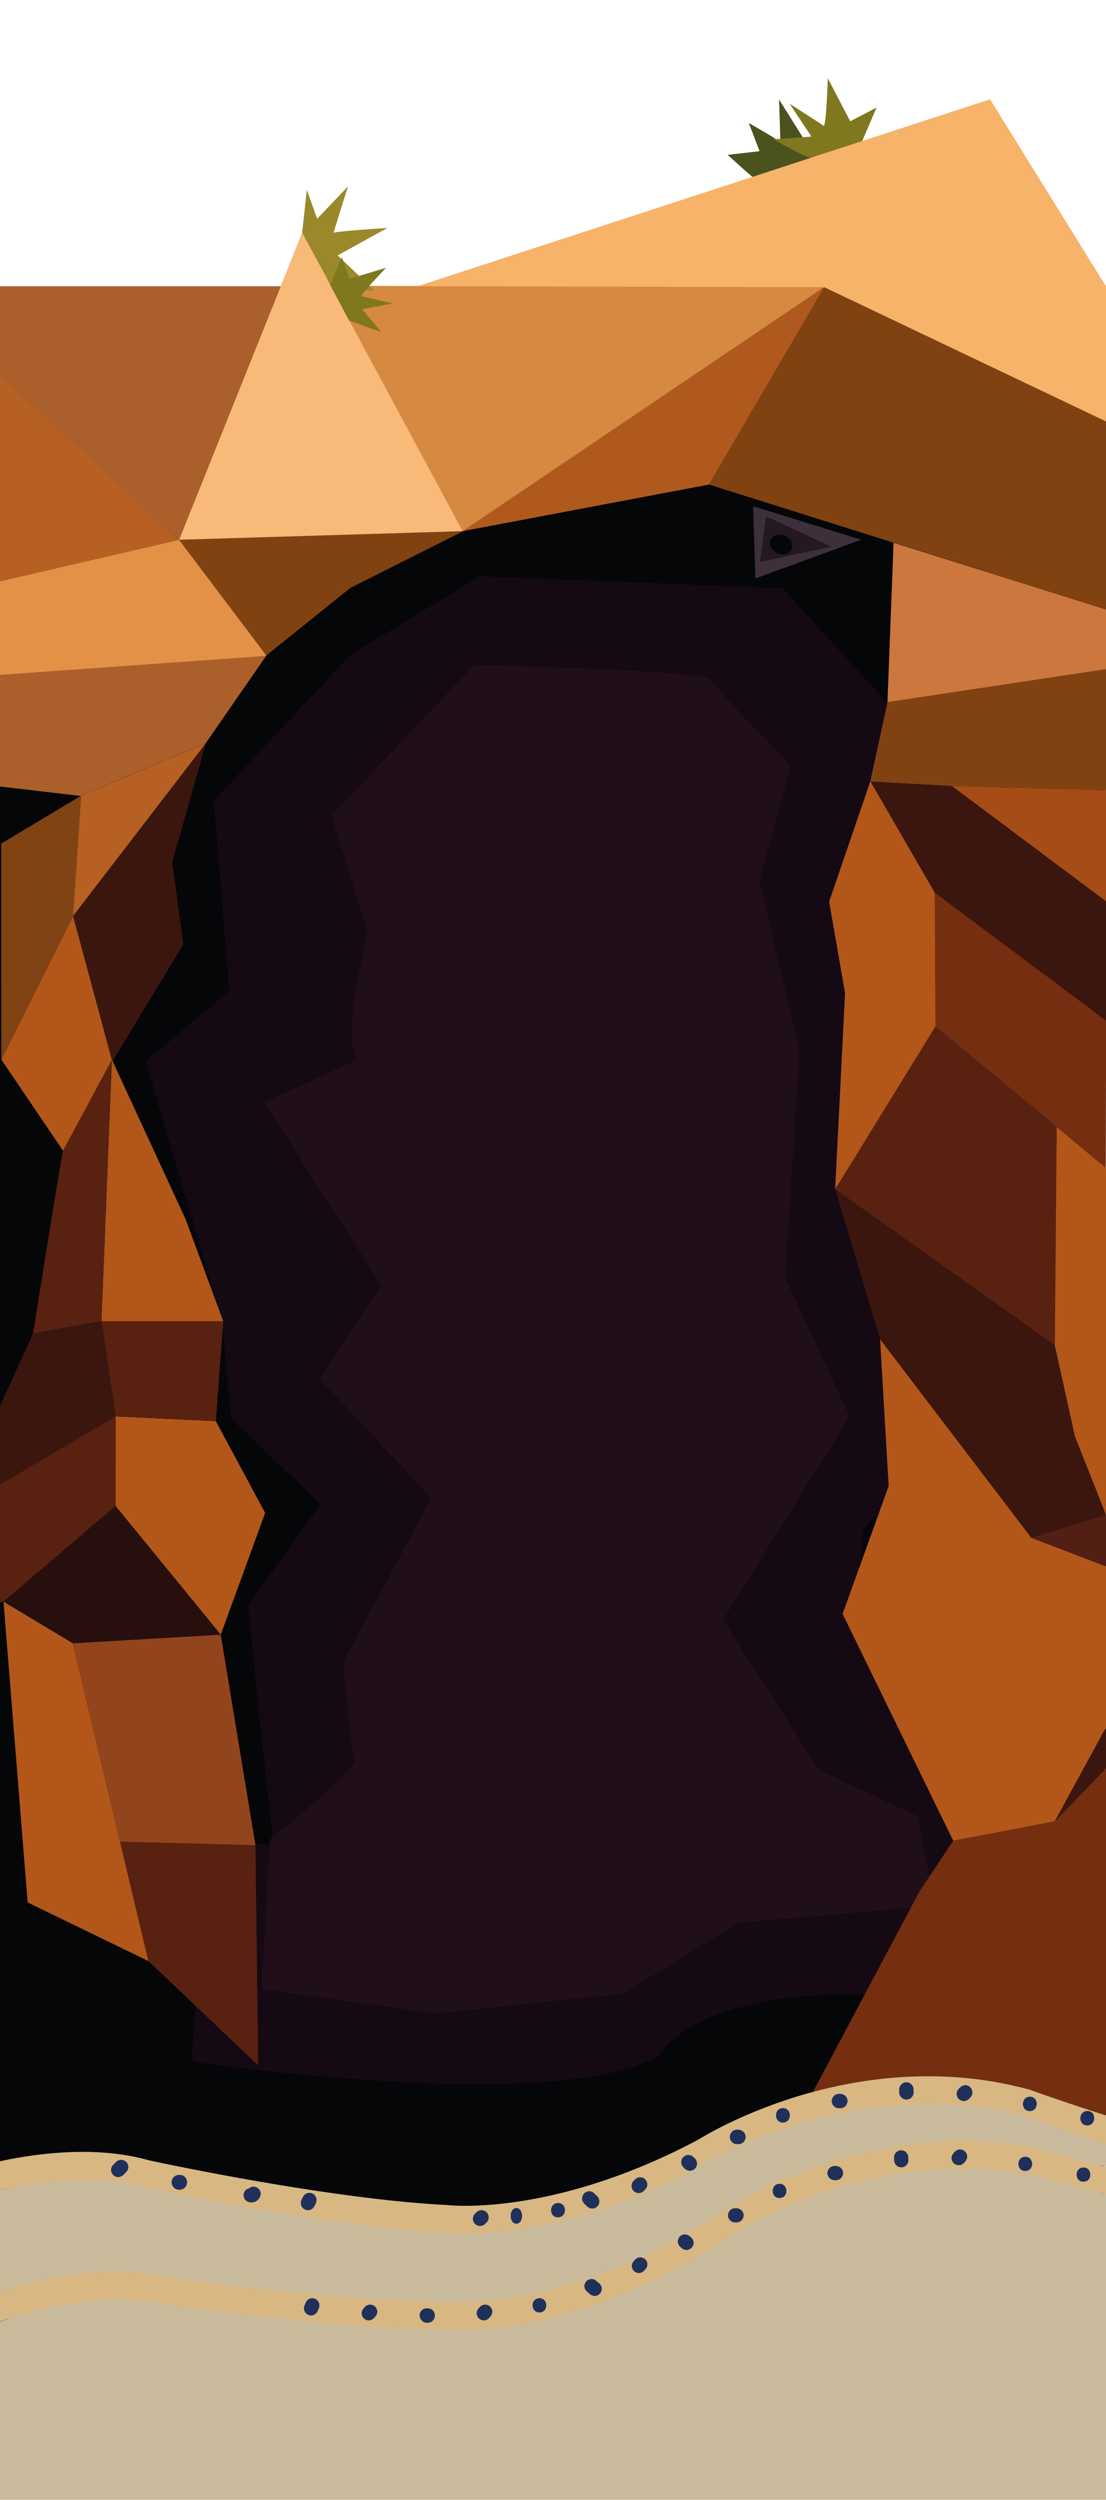 <svg id="Miniera_sm_base" data-name="Miniera sm base" xmlns="http://www.w3.org/2000/svg" viewBox="0 0 600 1356">
  <defs>
    <style>
      .cls-1 {
        fill: #050607;
      }

      .cls-2 {
        fill: #290f22;
        opacity: 0.44;
      }

      .cls-3 {
        fill: #25111b;
        opacity: 0.72;
      }

      .cls-4 {
        fill: #caba9c;
      }

      .cls-5 {
        fill: #e29147;
      }

      .cls-6 {
        fill: #f49c4a;
        opacity: 0.87;
      }

      .cls-7 {
        fill: #814212;
      }

      .cls-8 {
        fill: #3d303a;
      }

      .cls-9 {
        fill: #241921;
      }

      .cls-10 {
        fill: #b25719;
      }

      .cls-11 {
        fill: #260f0d;
      }

      .cls-12 {
        fill: #592110;
      }

      .cls-13 {
        fill: #b76023;
      }

      .cls-14 {
        fill: #230e0a;
      }

      .cls-15 {
        fill: #92441d;
      }

      .cls-16 {
        fill: #3b160f;
      }

      .cls-17 {
        fill: #b0591f;
      }

      .cls-18 {
        fill: #4b521e;
      }

      .cls-19 {
        fill: #7f781f;
      }

      .cls-20 {
        fill: #204a87;
      }

      .cls-21 {
        fill: #1c3358;
      }

      .cls-22 {
        fill: #0e457a;
      }

      .cls-23 {
        fill: #804313;
      }

      .cls-24 {
        fill: #9b882a;
      }

      .cls-25 {
        fill: #f9b978;
      }

      .cls-26 {
        fill: #cc773e;
      }

      .cls-27 {
        fill: #ab602c;
      }

      .cls-28 {
        fill: none;
      }

      .cls-29 {
        fill: #752e10;
      }

      .cls-30 {
        fill: #f7b369;
      }

      .cls-31 {
        fill: #1f315b;
      }

      .cls-32 {
        fill: #d8b782;
      }

      .cls-33 {
        fill: #511f13;
      }

      .cls-34 {
        fill: #a64c17;
      }
    </style>
  </defs>
  <title>bg-miniera-xs2</title>
  <polyline class="cls-1" points="0 155.37 152.1 155.38 179.22 155.16 447.32 155.51 447.37 155.91 600 156.34 599 1287.77 0 1287.77"/>
  <path class="cls-2" d="M546.75,967.88l-33-41.05-51.52-41.05,6.18-56.26s35-38,37.09-42.57S497.29,737,497.29,737L480.8,681.4l-8.24-215.27,30.91-60.82-78.9-86.21-164.26-6.54-70.06,42.57L116.06,434.2l8.24,103.39L79,575.6l41.5,141.07,5,52.84,48.33,46.33-39.15,54.74,6.18,62.34,7.46,67.47L29.51,995.24,46,1059.1l59.76,59.3s193.7,28.89,251.4-3c0,0,20.61-42.57,142.19-31.93l59.76-42.57Z"/>
  <path class="cls-3" d="M338.09,1081.35l62.45-38.4,106.61-9.34-9.37-48.41L444.26,960l-52-81.41,68.7-110.36-35-75,7.81-123.36L411.91,477.7l17.18-62.46S387.45,373,385.36,368.39s-128-7.81-128-7.81l-77.45,81.77,19.67,63.45s-15.61,59.34-5.1,68.65l-51.11,23.48,63.6,99.4L173.64,748,234,812.54l-47.88,89.09s4.16,46.08,6.25,52.23-45.91,43.83-45.91,43.83l-4.68,81.2,94.31,13.21Z"/>
  <path class="cls-4" d="M1.9,1347c1.64-1.5,3.64-173.28,3.64-173.28l40-4.83,19.39,0.93,28.15,7.8,29,5.81,38,5.21,40.38,9,45.13,2,34.62-2,53.79-10.86,44.2-21L432,1141.15l44.85-10.77,32.34-.9,37.31,4.68L584,1143.5l13,5.45v203H5Z"/>
  <path class="cls-5" d="M0.64,363.8v5.5s139.22-10.5,139.89-10.83,3.88-3,3.88-3l-4.38-3Z"/>
  <polygon class="cls-6" points="179.44 155.1 447 155.51 447.13 155.79 250.99 288.24 179.44 155.1"/>
  <path class="cls-7" d="M190.06,318.89l-45.61,36.64a0.5,0.5,0,0,1-.72-0.09L97.18,293.55c-0.25-.33-0.83-1.08-0.43-1.09l151.89-4.28c0.54,0,2.75-.11,2.27.13l-60.77,30.52Z"/>
  <polygon class="cls-1" points="113.55 1000.88 31.51 999.32 46.05 1063.7 103.51 1120.63 113.55 1000.88"/>
  <g>
    <polygon class="cls-8" points="409.83 313.76 408.54 274.58 467.2 292.73 409.83 313.76"/>
    <polygon class="cls-9" points="412.25 304.79 415.58 280.09 451 296.51 412.25 304.79"/>
    <ellipse class="cls-1" cx="423.77" cy="295.35" rx="5.18" ry="6.22" transform="translate(-28.91 544.13) rotate(-63.67)"/>
  </g>
  <polygon class="cls-10" points="62.72 768.24 117.1 770.84 143.85 820.61 119.75 886.66 62.67 816.84 62.72 768.24"/>
  <polyline class="cls-11" points="119.75 886.66 62.67 816.84 1.9 868.75 39.54 891.33"/>
  <path class="cls-12" d="M17.95,723.26s15.53-97.75,16.22-99.14,26.65-49.39,26.65-49.39L55,716.61"/>
  <polygon class="cls-13" points="43.69 431.68 39.28 497.53 111.7 403.13 43.69 431.68"/>
  <line class="cls-14" x1="128.18" y1="889.25" x2="179.83" y2="939.51"/>
  <polygon class="cls-12" points="121.1 716.61 55.05 716.61 62.72 768.24 117.1 770.84 121.1 716.61"/>
  <polygon class="cls-10" points="15.01 1031.9 80.55 1063.7 39.54 891.33 1.9 868.75 15.01 1031.9"/>
  <polygon class="cls-15" points="138.6 1000.86 65.15 998.99 39.54 891.33 119.75 886.66 138.6 1000.86"/>
  <polygon class="cls-12" points="138.6 1000.86 65.15 998.99 80.55 1063.7 140.08 1120.29 138.6 1000.86"/>
  <polyline class="cls-10" points="34.17 624.13 0.73 574.73 39.62 496.84 61.86 572.73"/>
  <polyline class="cls-10" points="449.81 489.06 458.44 538.69 453.06 645.12 507.86 557.38 507.51 484.81 472.18 423.69"/>
  <polyline class="cls-16" points="39.62 496.84 60.91 575.86 99.44 512.19 93.44 467.52 111.7 403.13"/>
  <path class="cls-4" d="M205.71,1279.11c-1.59.41-2.27-.79-3-2.64Q195,1255.7,187.07,1235c-0.83-2.16-1.1-3,1.91-3.51,14.95-2.72,14.94-2.87,19.64,11.66,3.27,10.14,6.23,20.4,9.84,30.42,1.41,3.91-.2,4.56-3.19,4.84S209.28,1278.86,205.71,1279.11Z"/>
  <polygon class="cls-17" points="250.92 288.11 384.64 262.82 447.17 155.75 250.92 288.11"/>
  <path class="cls-18" d="M438.54,86.47s-29,9.76-28.75,10.61S394.73,84,394.73,84l17.33-2-5.85-15.27s17.22,9.69,17.2,10.65-0.77-23.45-.77-23.45l14.38,23,6.68-5.41-4.11,15.3"/>
  <path class="cls-19" d="M467.33,77.48l8.2-19.14L461.25,65.8,449.08,42.45s-0.85,26.89-2.33,25.75-18.38-11.93-18.38-11.93L440.2,74.08l-20.56,1.48s19.28,11.12,20.95,10S467.33,77.48,467.33,77.48Z"/>
  <polyline class="cls-10" points="60.74 574.82 100.77 661.52 121.1 716.61 95.48 716.64 55.05 716.61"/>
  <g>
    <polygon class="cls-20" points="487.82 1222.41 483.27 1237.46 488.75 1254.74 504.27 1254.74 487.82 1222.41"/>
    <g>
      <g>
        <path class="cls-21" d="M502.16,1241.69L501,1220l7.92-39.16,4.77,10.32s0.44,0.13,2.72,13.34l1,31.63Z"/>
        <polygon class="cls-20" points="489.78 1204.95 501.11 1220.01 502.07 1241.72 484.61 1248.12 489.78 1204.95"/>
        <path class="cls-22" d="M489.93,1205.1s11.31,15.27,11.24,15.09,8.35-39.47,8-39.4S489.93,1205.1,489.93,1205.1Z"/>
      </g>
      <g>
        <path class="cls-21" d="M504.83,1254.93l6.79-21.88,20.91-34,0.93,11.33s0.37,0.28-2,13.46L520.93,1257Z"/>
        <polygon class="cls-20" points="505.94 1216.18 511.4 1234.22 504.83 1254.93 486.24 1254.93 505.94 1216.18"/>
        <path class="cls-22" d="M505.83,1215.8s5.37,18.23,5.37,18,21.41-34.19,21.09-34.23S505.83,1215.8,505.83,1215.8Z"/>
      </g>
      <path class="cls-21" d="M488.91,1255.1l-5.39-18.24-17.45-28.41-0.77,9.46s-0.31.23,1.7,11.23l7.89,26.3Z"/>
      <path class="cls-22" d="M487.92,1222s-4.48,15.21-4.48,15.05-17.87-28.52-17.6-28.56S487.92,1222,487.92,1222Z"/>
    </g>
  </g>
  <line class="cls-16" x1="181.83" y1="862.6" x2="127.22" y2="889.44"/>
  <line class="cls-16" x1="127.22" y1="752.55" x2="183.73" y2="766.55"/>
  <polygon class="cls-23" points="0.64 457.58 44.06 431.55 39.65 496.9 0.7 574.8 0.64 457.58"/>
  <path class="cls-24" d="M163.83,126.91s16.65,28.8,15.76,29.3,23.59,1.45,23.59,1.45l-20-19.14,27-14.9s-28.43,1.79-29.1,2.68,7.73-25.24,7.73-25.24l-16.75,17.61L166.45,103"/>
  <polygon class="cls-25" points="251.02 288.11 163.92 126.16 97.1 292.77 251.02 288.11"/>
  <path class="cls-19" d="M179.22,154.72l6.22-15.17,4.14,11.68,19.9-6s-14.74,15.28-13.28,15.49S213,164.58,213,164.58l-16.58,3.11,10.48,12.45-17.49-6.24Z"/>
  <polygon class="cls-16" points="572.18 987.96 600 936.88 600 959.13 572.18 987.96"/>
  <polygon class="cls-26" points="484.76 294.36 481.45 380.9 600 363.01 600 330.59 484.76 294.36"/>
  <polygon class="cls-13" points="0 203.37 0 315.28 97.1 292.77 0 203.37"/>
  <path class="cls-27" d="M109.71,403.92l0.08,0,1.78-.75,32.84-47.44L0,366v24.85H0V426.6l43.56,5.1Z"/>
  <polygon class="cls-5" points="0 315.28 97.1 292.77 144.53 355.64 0 366.02 0 315.28"/>
  <g>
    <polyline class="cls-16" points="507.11 484.13 472.13 423.7 516.38 426.12 600 488.86 600 554.18 507.11 484.13"/>
    <polygon class="cls-28" points="573.26 611.23 573.01 611.02 571.98 729.75 572.81 732.37 572.23 729.75 573.26 611.23"/>
    <polyline class="cls-28" points="600 937.35 600 936.88 572.26 987.79"/>
    <polyline class="cls-28" points="573.17 987.62 600 959.13 600 958.36"/>
    <path class="cls-29" d="M600,959.13v188.3c-25.37-8.14-41.4-14-41.4-14-44.27-12.06-85.69-7.39-117.58,1.21L498.77,1026l18.48-27.8L572.17,988h0Z"/>
    <polyline class="cls-10" points="559.52 834.1 477.44 726.36 482.1 806.02 457.1 875.36 517.1 998.36 517.99 998.19 572.17 987.95 572.26 987.79 600 936.88 600 849.59 559.57 834.1"/>
    <polygon class="cls-12" points="573.31 611.12 522.92 569.35 507.54 556.6 453.06 645.12 572.28 729.75 573.31 611.12"/>
    <polygon class="cls-16" points="562.13 833.36 600 821.68 583.13 779.07 572.81 732.37 572.18 729.55 453.16 645.12 477.44 726.36 559.52 834.1 562.13 833.36"/>
    <polyline class="cls-7" points="472.13 423.86 516.38 426.3 600 428.61 600 363.01 481.47 380.83 472.13 423.86"/>
    <polygon class="cls-7" points="600 330.59 600 228.61 447.1 155.78 446.97 156 384.64 262.82 484.76 294.36 484.77 294.19 600 330.59"/>
    <polygon class="cls-30" points="226.69 155.19 537.1 53.85 600 155.34 600 228.61 447.1 155.78 226.69 155.19"/>
    <polygon class="cls-16" points="55.05 716.61 18.08 723.12 0 762.59 0 805.22 62.72 768.24 55.05 716.61"/>
    <polygon class="cls-12" points="62.67 816.84 62.72 768.24 0 805.22 0 869.35 1.9 868.75 62.67 816.84"/>
    <polyline class="cls-27" points="97.1 292.77 0 204.41 0 155.36 152.21 155.36 97.1 292.77"/>
    <line class="cls-27" x1="97.1" y1="292.77" x2="98.05" y2="294.12"/>
    <path class="cls-4" d="M88.78,1234.87s98,14.7,162.88,13.61c0,0,37.36,2.12,92.59-22.57l0.21-.24a4.08,4.08,0,0,1,2.72-1.33,3,3,0,0,1,.51,0q9.87-4.55,20.43-10.28a5,5,0,0,1,.53-0.85,2.9,2.9,0,0,1,1.22-.9,3,3,0,0,1,1.49-.43,3.69,3.69,0,0,1,.62,0q6.6-3.71,13.42-7.93s79.41-58.62,177.49-38.68c0,0,14.24,4.21,37.1,10v-12.7c-25.37-8.22-41.4-14.19-41.4-14.19-96.57-26.31-179.64,27-179.64,27l-2.53,1.33h0c-78.61,41.09-133.84,34.32-133.84,34.32C177.73,1207.94,81,1186.87,81,1186.87c-29.69-8.48-62.82-3.17-81,1.09v55.21C15,1238.18,53.94,1227.34,88.78,1234.87Z"/>
    <path class="cls-31" d="M423.12,1192.24c5-.32,4.57-8.09-0.44-7.78S418.12,1192.56,423.12,1192.24Z"/>
    <path class="cls-31" d="M452.94,1182.56l0.78,0a4,4,0,0,0,2.72-1.33,4.36,4.36,0,0,0,1-2.78,3.94,3.94,0,0,0-1.33-2.72,4,4,0,0,0-2.78-1l-0.78,0a4,4,0,0,0-2.72,1.33,4.36,4.36,0,0,0-1,2.78,3.94,3.94,0,0,0,1.33,2.72A4,4,0,0,0,452.94,1182.56Z"/>
    <path class="cls-31" d="M486.4,1174.63a3.89,3.89,0,0,0,5.49-.38,4,4,0,0,0,1-2.78l-0.1-1.55a4,4,0,0,0-1.33-2.72,3.89,3.89,0,0,0-5.49.38,4,4,0,0,0-1,2.78l0.1,1.55A4,4,0,0,0,486.4,1174.63Z"/>
    <path class="cls-31" d="M517.53,1173.45a3.93,3.93,0,0,0,2.78,1,4.08,4.08,0,0,0,2.72-1.33l0.73-.83a4,4,0,0,0,1-2.78,3,3,0,0,0-.43-1.49,2.9,2.9,0,0,0-.9-1.22,3.93,3.93,0,0,0-2.78-1,4.08,4.08,0,0,0-2.72,1.33l-0.73.83a4,4,0,0,0-1,2.78,3,3,0,0,0,.43,1.49A2.9,2.9,0,0,0,517.53,1173.45Z"/>
    <path class="cls-31" d="M556.41,1177.58c5-.32,4.57-8.09-0.44-7.78S551.4,1177.9,556.41,1177.58Z"/>
    <path class="cls-31" d="M588,1183.39c5-.32,4.57-8.09-0.43-7.78S583,1183.71,588,1183.39Z"/>
    <path class="cls-31" d="M167,1255.53a3.89,3.89,0,0,0,5.22-1.76l0.68-1.6a4.11,4.11,0,0,0,.2-3,4,4,0,0,0-2-2.25,3.89,3.89,0,0,0-5.22,1.76l-0.68,1.6a4.11,4.11,0,0,0-.2,3A4,4,0,0,0,167,1255.53Z"/>
    <path class="cls-31" d="M197.48,1257.65a3.93,3.93,0,0,0,2.78,1,4.08,4.08,0,0,0,2.72-1.33l0.73-.83a4,4,0,0,0,1-2.78,3,3,0,0,0-.43-1.49,2.9,2.9,0,0,0-.9-1.22,3.93,3.93,0,0,0-2.78-1,4.08,4.08,0,0,0-2.72,1.33l-0.73.83a4,4,0,0,0-1,2.78,3,3,0,0,0,.43,1.49A2.9,2.9,0,0,0,197.48,1257.65Z"/>
    <path class="cls-31" d="M227.78,1257.23l0.46,0.94a3.89,3.89,0,0,0,.37.43,2.88,2.88,0,0,0,1.19,1,3.79,3.79,0,0,0,1.06.38,6.28,6.28,0,0,0,1.07.08H232a7.81,7.81,0,0,0,1.09-.21l0.07,0a4.19,4.19,0,0,0,1.78-1.2,3.6,3.6,0,0,0,.58-0.87,7.7,7.7,0,0,0,.34-1,7.19,7.19,0,0,0,.08-1,7.5,7.5,0,0,0-.21-1.1,3.76,3.76,0,0,0-3.4-2.61,2.9,2.9,0,0,0-1,0h-0.15a3.94,3.94,0,0,0-2.72,1.33l-0.55.83a3.89,3.89,0,0,0-.4,1.95,3,3,0,0,0,.1.59A2,2,0,0,0,227.78,1257.23Z"/>
    <path class="cls-31" d="M259.9,1257.6a3.93,3.93,0,0,0,2.78,1,4.08,4.08,0,0,0,2.72-1.33l0.73-.83a4,4,0,0,0,1-2.78,3,3,0,0,0-.43-1.49,2.9,2.9,0,0,0-.9-1.22,3.93,3.93,0,0,0-2.78-1,4.08,4.08,0,0,0-2.72,1.33l-0.73.83a4,4,0,0,0-1,2.78,3,3,0,0,0,.43,1.49A2.9,2.9,0,0,0,259.9,1257.6Z"/>
    <path class="cls-31" d="M292.83,1254.31c5-.32,4.57-8.09-0.44-7.78S287.83,1254.63,292.83,1254.31Z"/>
    <path class="cls-31" d="M320,1244.35a4,4,0,0,0,2.78,1,4,4,0,0,0,2.72-1.33,3.93,3.93,0,0,0,1-2.78,4,4,0,0,0-1.33-2.72l-1.68-1.43a4,4,0,0,0-2.78-1,4,4,0,0,0-2.72,1.33,3.93,3.93,0,0,0-1,2.78,4,4,0,0,0,1.33,2.72Z"/>
    <path class="cls-31" d="M344.46,1225.68l-0.21.24-0.51.58a4,4,0,0,0-1,2.78,3,3,0,0,0,.43,1.49,2.9,2.9,0,0,0,.9,1.22,3.93,3.93,0,0,0,2.78,1,4.08,4.08,0,0,0,2.72-1.33l0.73-.83a4,4,0,0,0,1-2.78,3,3,0,0,0-.43-1.49,2.9,2.9,0,0,0-.9-1.22,4.18,4.18,0,0,0-2.27-.94,3,3,0,0,0-.51,0A4.08,4.08,0,0,0,344.46,1225.68Z"/>
    <path class="cls-31" d="M369.87,1212.33a2.9,2.9,0,0,0-1.22.9,5,5,0,0,0-.53.85,3.49,3.49,0,0,0-.42,1.93,4.08,4.08,0,0,0,1.33,2.72l0.83,0.73a4,4,0,0,0,2.78,1,3,3,0,0,0,1.49-.43,2.9,2.9,0,0,0,1.22-.9,3.93,3.93,0,0,0,1-2.78,4.08,4.08,0,0,0-1.33-2.72l-0.83-.73a4,4,0,0,0-2.15-.92,3.69,3.69,0,0,0-.62,0A3,3,0,0,0,369.87,1212.33Z"/>
    <path class="cls-31" d="M399,1205.47l0.78,0a4,4,0,0,0,2.72-1.33,4.36,4.36,0,0,0,1-2.78,3.94,3.94,0,0,0-1.33-2.72,4,4,0,0,0-2.78-1l-0.78,0a4,4,0,0,0-2.72,1.33,4.36,4.36,0,0,0-1,2.78,3.94,3.94,0,0,0,1.33,2.72A4,4,0,0,0,399,1205.47Z"/>
    <path class="cls-32" d="M81,1186.87s96.78,21.07,161.64,24.23c0,0,55.23,6.77,133.84-34.32a2.89,2.89,0,0,1-.69.32,3,3,0,0,1-1.52.33,4,4,0,0,1-2.71-1.13l-0.78-.78a4.08,4.08,0,0,1-1.16-2.8,3.93,3.93,0,0,1,1.13-2.71,2.9,2.9,0,0,1,1.28-.82,3,3,0,0,1,1.52-.33,4,4,0,0,1,2.71,1.13l0.78,0.78a4.08,4.08,0,0,1,1.16,2.8,3.93,3.93,0,0,1-1.13,2.71,3,3,0,0,1-.59.5l2.53-1.33s83.07-53.3,179.64-27c0,0,16,6,41.4,14.19v-15.2c-25.37-8.14-41.4-14-41.4-14-44.27-12.06-85.69-7.39-117.58,1.21-37.68,10.16-62.05,25.79-62.05,25.79C299,1203,242.59,1196,242.59,1196c-24.73-1.2-54.09-5-81-9.26l-1-.15c-43.19-6.86-79.7-14.81-79.7-14.81-29.27-8.36-62.35-3.55-81,.52V1188C18.13,1183.7,51.26,1178.38,81,1186.87Zm508.91-41.81c5,0,5,7.79-.06,7.79S584.84,1145.06,589.86,1145.06Zm-31.15-7.79c5,0,5,7.79-.06,7.79S553.7,1137.27,558.71,1137.27Zm-38.62-4.3,0.78-.78a4.08,4.08,0,0,1,2.8-1.16,3.93,3.93,0,0,1,2.71,1.13,2.9,2.9,0,0,1,.82,1.28,3,3,0,0,1,.33,1.52,4,4,0,0,1-1.13,2.71l-0.78.78a4.08,4.08,0,0,1-2.8,1.16,3.93,3.93,0,0,1-2.71-1.13,2.9,2.9,0,0,1-.82-1.28,3,3,0,0,1-.33-1.52A4,4,0,0,1,520.09,1133Zm-32.28.37a4,4,0,0,1,1.13-2.71,3.89,3.89,0,0,1,5.51,0,4,4,0,0,1,1.16,2.8V1135a4,4,0,0,1-1.13,2.71,3.89,3.89,0,0,1-5.51,0,4,4,0,0,1-1.16-2.8v-1.56Zm-32.68,2.36h0.78a4,4,0,0,1,2.71,1.13,3.94,3.94,0,0,1,1.16,2.8,4.36,4.36,0,0,1-1.13,2.71,4,4,0,0,1-2.8,1.16h-0.78a4,4,0,0,1-2.71-1.13,3.94,3.94,0,0,1-1.16-2.8,4.36,4.36,0,0,1,1.13-2.71A4,4,0,0,1,455.14,1135.72Zm-30.37,7.79c5,0,5,7.79-.06,7.79S419.75,1143.5,424.77,1143.5Zm-28.51,14.09a3,3,0,0,1,.8-1.25,4,4,0,0,1,2.8-1.16h0.78a4,4,0,0,1,2.71,1.13,3.94,3.94,0,0,1,1.16,2.8,4.36,4.36,0,0,1-1.13,2.71,4,4,0,0,1-2.8,1.16H399.8a4,4,0,0,1-2.71-1.13,3.94,3.94,0,0,1-1.16-2.8A2.93,2.93,0,0,1,396.26,1157.59Zm-52.54,25.3,0.78-.78a4.08,4.08,0,0,1,2.8-1.16,3.93,3.93,0,0,1,2.71,1.13,2.9,2.9,0,0,1,.82,1.28,3,3,0,0,1,.33,1.52,4,4,0,0,1-1.13,2.71l-0.78.78a4.08,4.08,0,0,1-2.8,1.16,3.93,3.93,0,0,1-2.71-1.13,2.9,2.9,0,0,1-.82-1.28,3,3,0,0,1-.33-1.52A4,4,0,0,1,343.72,1182.9Zm-26.81,6.87a4,4,0,0,1,2.8-1.16,4,4,0,0,1,2.71,1.13l1.58,1.53a4,4,0,0,1,1.16,2.8,3.93,3.93,0,0,1-1.13,2.71,4,4,0,0,1-2.8,1.16,4,4,0,0,1-2.71-1.13l-1.58-1.53a4,4,0,0,1-1.16-2.8A3.93,3.93,0,0,1,316.91,1189.76Zm-14.16,5.14c5,0,5,7.79-.06,7.79S297.72,1194.9,302.74,1194.9Zm-22.56,2.74c4.1,0,4.06,8.49,0,8.49S276.07,1197.65,280.18,1197.65Zm-22.52,3.08,0.78-.78a4.08,4.08,0,0,1,2.8-1.16,3.93,3.93,0,0,1,2.71,1.13,2.9,2.9,0,0,1,.82,1.28,3,3,0,0,1,.33,1.52,4,4,0,0,1-1.13,2.71l-0.78.78a4.08,4.08,0,0,1-2.8,1.16,3.93,3.93,0,0,1-2.71-1.13,2.9,2.9,0,0,1-.82-1.28,3,3,0,0,1-.33-1.52A4,4,0,0,1,257.66,1200.73Zm-94-7.74,0.78-1.56a3.89,3.89,0,0,1,5.32-1.43,4,4,0,0,1,1.81,2.36,4.11,4.11,0,0,1-.39,3l-0.78,1.56a3.89,3.89,0,0,1-5.32,1.43,4,4,0,0,1-1.81-2.36A4.11,4.11,0,0,1,163.68,1193Zm-31.43-3.35a4,4,0,0,1,1.78-2.33,3.89,3.89,0,0,1,1-.38,4.61,4.61,0,0,1,.52-0.4,3.93,3.93,0,0,1,3-.4,3.89,3.89,0,0,1,2.73,4.78,5.22,5.22,0,0,1-2.38,3,5.08,5.08,0,0,1-3.91.48,4.18,4.18,0,0,1-2.33-1.78A3.93,3.93,0,0,1,132.26,1189.64Zm-39-7.05a4.64,4.64,0,0,1,.42-1,4,4,0,0,1,2.36-1.81,3.27,3.27,0,0,1,1.42-.1,2.9,2.9,0,0,1,1.17.1,4,4,0,0,1,2.33,1.78,4.1,4.1,0,0,1-.59,4.93,4.39,4.39,0,0,1-1.86,1.08,3.63,3.63,0,0,1-1.21.16,4.36,4.36,0,0,1-3-1.22,2.86,2.86,0,0,1-.84-1.31,2.21,2.21,0,0,1-.28-1A3,3,0,0,1,93.23,1182.59Zm-31.85-8.39,1.56-1.55a4.09,4.09,0,0,1,2.8-1.16,3.93,3.93,0,0,1,2.71,1.13,3.89,3.89,0,0,1,0,5.51l-1.56,1.55a4.09,4.09,0,0,1-2.8,1.16,3.93,3.93,0,0,1-2.71-1.13A3.89,3.89,0,0,1,61.38,1174.21Z"/>
    <path class="cls-32" d="M89.77,1249.9s98,14.7,162.88,13.61c0,0,56.75,3.22,133.75-44.49,0,0,79.41-58.62,177.49-38.68,0,0,13.83,4.14,36.12,9.89v-14.9c-22.86-5.8-37.1-10-37.1-10C464.82,1145.38,385.41,1204,385.41,1204q-6.82,4.23-13.42,7.93a4,4,0,0,1,2.15.92l0.83,0.73a4.08,4.08,0,0,1,1.33,2.72,3.93,3.93,0,0,1-1,2.78,2.9,2.9,0,0,1-1.22.9,3,3,0,0,1-1.49.43,4,4,0,0,1-2.78-1l-0.83-.73a4.08,4.08,0,0,1-1.33-2.72,3.49,3.49,0,0,1,.42-1.93q-10.54,5.76-20.43,10.28a4.18,4.18,0,0,1,2.27.94,2.9,2.9,0,0,1,.9,1.22,3,3,0,0,1,.43,1.49,4,4,0,0,1-1,2.78l-0.73.83a4.08,4.08,0,0,1-2.72,1.33,3.93,3.93,0,0,1-2.78-1,2.9,2.9,0,0,1-.9-1.22,3,3,0,0,1-.43-1.49,4,4,0,0,1,1-2.78l0.51-.58c-55.23,24.68-92.59,22.57-92.59,22.57-64.92,1.09-162.88-13.61-162.88-13.61-34.85-7.53-73.73,3.31-88.78,8.29v16.1C13.08,1254.57,53.28,1242,89.77,1249.9Zm497.78-74.28c5-.32,5.44,7.46.43,7.78S582.54,1175.93,587.55,1175.61ZM556,1169.8c5-.32,5.44,7.46.44,7.78S551,1170.12,556,1169.8ZM517.16,1168l0.73-.83a4.08,4.08,0,0,1,2.72-1.33,3.93,3.93,0,0,1,2.78,1,2.9,2.9,0,0,1,.9,1.22,3,3,0,0,1,.43,1.49,4,4,0,0,1-1,2.78l-0.73.83a4.08,4.08,0,0,1-2.72,1.33,3.93,3.93,0,0,1-2.78-1,2.9,2.9,0,0,1-.9-1.22,3,3,0,0,1-.43-1.49A4,4,0,0,1,517.16,1168Zm-31.23-.37a3.89,3.89,0,0,1,5.49-.38,4,4,0,0,1,1.33,2.72l0.1,1.55a4,4,0,0,1-1,2.78,3.89,3.89,0,0,1-5.49.38,4,4,0,0,1-1.33-2.72l-0.1-1.55A4,4,0,0,1,485.92,1167.58Zm-36.85,9.82a2.94,2.94,0,0,1,.72-1.3,4,4,0,0,1,2.72-1.33l0.78,0a4,4,0,0,1,2.78,1,3.94,3.94,0,0,1,1.33,2.72,4.36,4.36,0,0,1-1,2.78,4,4,0,0,1-2.72,1.33l-0.78,0a4,4,0,0,1-2.78-1,3.94,3.94,0,0,1-1.33-2.72A2.93,2.93,0,0,1,449.07,1177.41Zm-26.39,7.06c5-.32,5.44,7.46.44,7.78S417.68,1184.78,422.69,1184.46Zm-27.57,15.86a2.94,2.94,0,0,1,.72-1.3,4,4,0,0,1,2.72-1.33l0.78,0a4,4,0,0,1,2.78,1,3.94,3.94,0,0,1,1.33,2.72,4.36,4.36,0,0,1-1,2.78,4,4,0,0,1-2.72,1.33l-0.78,0a4,4,0,0,1-2.78-1,3.94,3.94,0,0,1-1.33-2.72A2.94,2.94,0,0,1,395.12,1200.32ZM318,1237.43a4,4,0,0,1,2.72-1.33,4,4,0,0,1,2.78,1l1.68,1.43a4,4,0,0,1,1.33,2.72,3.93,3.93,0,0,1-1,2.78,4,4,0,0,1-2.72,1.33,4,4,0,0,1-2.78-1l-1.68-1.43a4,4,0,0,1-1.33-2.72A3.93,3.93,0,0,1,318,1237.43Zm-25.55,9.1c5-.32,5.44,7.46.44,7.78S287.39,1246.85,292.4,1246.53Zm-32.88,5.58,0.73-.83A4.08,4.08,0,0,1,263,1250a3.93,3.93,0,0,1,2.78,1,2.9,2.9,0,0,1,.9,1.22,3,3,0,0,1,.43,1.49,4,4,0,0,1-1,2.78l-0.73.83a4.08,4.08,0,0,1-2.72,1.33,3.93,3.93,0,0,1-2.78-1,2.9,2.9,0,0,1-.9-1.22,3,3,0,0,1-.43-1.49A4,4,0,0,1,259.52,1252.11Zm-31.55,2,0.55-.83a3.94,3.94,0,0,1,2.72-1.33h0.15a3.71,3.71,0,0,1,3.59,1.26,2.93,2.93,0,0,1,.8,1.31,7.5,7.5,0,0,1,.21,1.1,7.19,7.19,0,0,1-.08,1,7.7,7.7,0,0,1-.34,1,3.6,3.6,0,0,1-.58.87,4.19,4.19,0,0,1-1.78,1.2l-0.07,0a7.81,7.81,0,0,1-1.09.21h-0.1a6.28,6.28,0,0,1-1.07-.08,3.79,3.79,0,0,1-1.06-.37,2.88,2.88,0,0,1-1.19-1,3.89,3.89,0,0,1-.37-0.43l-0.46-.94a2,2,0,0,1-.11-0.55,3,3,0,0,1-.1-0.59A3.89,3.89,0,0,1,228,1254.14Zm-30.87-2,0.73-.83a4.08,4.08,0,0,1,2.72-1.33,3.93,3.93,0,0,1,2.78,1,2.9,2.9,0,0,1,.9,1.22,3,3,0,0,1,.43,1.49,4,4,0,0,1-1,2.78l-0.73.83a4.08,4.08,0,0,1-2.72,1.33,3.93,3.93,0,0,1-2.78-1,2.9,2.9,0,0,1-.9-1.22,3,3,0,0,1-.43-1.49A4,4,0,0,1,197.1,1252.15Zm-31.86-1.84,0.68-1.6a3.89,3.89,0,0,1,5.22-1.76,4,4,0,0,1,2,2.25,4.11,4.11,0,0,1-.2,3l-0.68,1.6a3.89,3.89,0,0,1-5.22,1.76,4,4,0,0,1-2-2.25A4.11,4.11,0,0,1,165.24,1250.31Z"/>
    <path class="cls-32" d="M93.86,1184.66l0-.1v0.1Z"/>
    <path class="cls-32" d="M100.75,1184.52c0,0.06,0,.13,0,0.19l0-.07Z"/>
    <path class="cls-31" d="M424.71,1151.29c5,0,5.07-7.79.06-7.79S419.7,1151.29,424.71,1151.29Z"/>
    <path class="cls-31" d="M451.55,1138.12a2.93,2.93,0,0,0-.33,1.46,3.94,3.94,0,0,0,1.16,2.8,4,4,0,0,0,2.71,1.13h0.78a4,4,0,0,0,2.8-1.16,4.36,4.36,0,0,0,1.13-2.71,3.94,3.94,0,0,0-1.16-2.8,4,4,0,0,0-2.71-1.13h-0.78a4,4,0,0,0-2.8,1.16A2.94,2.94,0,0,0,451.55,1138.12Z"/>
    <path class="cls-31" d="M491.69,1138.83a3.94,3.94,0,0,0,2.8-1.16,4,4,0,0,0,1.13-2.71v-1.56a4,4,0,0,0-1.16-2.8,3.89,3.89,0,0,0-5.51,0,4,4,0,0,0-1.13,2.71v1.56a4,4,0,0,0,1.16,2.8A4,4,0,0,0,491.69,1138.83Z"/>
    <path class="cls-31" d="M520.12,1138.49a3.93,3.93,0,0,0,2.71,1.13,4.08,4.08,0,0,0,2.8-1.16l0.78-.78a4,4,0,0,0,1.13-2.71,3,3,0,0,0-.33-1.52,2.9,2.9,0,0,0-.82-1.28,3.93,3.93,0,0,0-2.71-1.13,4.08,4.08,0,0,0-2.8,1.16l-0.78.78a4,4,0,0,0-1.13,2.71,3,3,0,0,0,.33,1.52A2.9,2.9,0,0,0,520.12,1138.49Z"/>
    <path class="cls-31" d="M558.66,1145.06c5,0,5.07-7.79.06-7.79S553.64,1145.06,558.66,1145.06Z"/>
    <path class="cls-31" d="M589.81,1152.85c5,0,5.07-7.79.06-7.79S584.79,1152.85,589.81,1152.85Z"/>
    <path class="cls-31" d="M64.12,1180.84a4.09,4.09,0,0,0,2.8-1.16l1.56-1.55a3.89,3.89,0,0,0,0-5.51,3.93,3.93,0,0,0-2.71-1.13,4.09,4.09,0,0,0-2.8,1.16l-1.56,1.55a3.89,3.89,0,0,0,0,5.51A3.93,3.93,0,0,0,64.12,1180.84Z"/>
    <path class="cls-31" d="M93.43,1185.22a2.86,2.86,0,0,0,.84,1.31,4.36,4.36,0,0,0,3,1.22,3.63,3.63,0,0,0,1.21-.16,4.39,4.39,0,0,0,1.86-1.08,4.1,4.1,0,0,0,.59-4.93,4,4,0,0,0-2.33-1.78,2.9,2.9,0,0,0-1.17-.1,3.27,3.27,0,0,0-1.42.1,4,4,0,0,0-2.36,1.81,4.64,4.64,0,0,0-.42,1,3,3,0,0,0-.08,1.58A2.21,2.21,0,0,0,93.43,1185.22Zm7.32-.69,0,0.13,0,0.07C100.73,1184.65,100.74,1184.59,100.75,1184.52Zm-6.89.14v-0.1Z"/>
    <path class="cls-31" d="M135,1194.43a5.08,5.08,0,0,0,3.91-.48,5.22,5.22,0,0,0,2.38-3,3.89,3.89,0,0,0-2.73-4.78,3.93,3.93,0,0,0-3,.4,4.61,4.61,0,0,0-.52.4,3.89,3.89,0,0,0-1,.38,4,4,0,0,0-1.78,2.33,3.93,3.93,0,0,0,.4,3A4.18,4.18,0,0,0,135,1194.43Z"/>
    <path class="cls-31" d="M165.11,1198.31a3.89,3.89,0,0,0,5.32-1.43l0.78-1.56a4.11,4.11,0,0,0,.39-3,4,4,0,0,0-1.81-2.36,3.89,3.89,0,0,0-5.32,1.43l-0.78,1.56a4.11,4.11,0,0,0-.39,3A4,4,0,0,0,165.11,1198.31Z"/>
    <path class="cls-31" d="M257.69,1206.24a3.93,3.93,0,0,0,2.71,1.13,4.08,4.08,0,0,0,2.8-1.16l0.78-.78a4,4,0,0,0,1.13-2.71,3,3,0,0,0-.33-1.52,2.9,2.9,0,0,0-.82-1.28,3.93,3.93,0,0,0-2.71-1.13,4.08,4.08,0,0,0-2.8,1.16l-0.78.78a4,4,0,0,0-1.13,2.71,3,3,0,0,0,.33,1.52A2.9,2.9,0,0,0,257.69,1206.24Z"/>
    <path class="cls-31" d="M280.13,1206.13c4.11,0,4.15-8.49,0-8.49S276,1206.13,280.13,1206.13Z"/>
    <path class="cls-31" d="M302.69,1202.69c5,0,5.07-7.79.06-7.79S297.67,1202.69,302.69,1202.69Z"/>
    <path class="cls-31" d="M318.52,1196.8a4,4,0,0,0,2.71,1.13,4,4,0,0,0,2.8-1.16,3.93,3.93,0,0,0,1.13-2.71,4,4,0,0,0-1.16-2.8l-1.58-1.53a4,4,0,0,0-2.71-1.13,4,4,0,0,0-2.8,1.16,3.93,3.93,0,0,0-1.13,2.71,4,4,0,0,0,1.16,2.8Z"/>
    <path class="cls-31" d="M343.75,1188.4a3.93,3.93,0,0,0,2.71,1.13,4.08,4.08,0,0,0,2.8-1.16l0.78-.78a4,4,0,0,0,1.13-2.71,3,3,0,0,0-.33-1.52,2.9,2.9,0,0,0-.82-1.28,3.93,3.93,0,0,0-2.71-1.13,4.08,4.08,0,0,0-2.8,1.16l-0.78.78a4,4,0,0,0-1.13,2.71,3,3,0,0,0,.33,1.52A2.9,2.9,0,0,0,343.75,1188.4Z"/>
    <path class="cls-31" d="M378.14,1173.56a4.08,4.08,0,0,0-1.16-2.8l-0.78-.78a4,4,0,0,0-2.71-1.13,3,3,0,0,0-1.52.33,2.9,2.9,0,0,0-1.28.82,3.93,3.93,0,0,0-1.13,2.71,4.08,4.08,0,0,0,1.16,2.8l0.78,0.78a4,4,0,0,0,2.71,1.13,3,3,0,0,0,1.52-.33,2.89,2.89,0,0,0,.69-0.32h0a3,3,0,0,0,.59-0.5A3.93,3.93,0,0,0,378.14,1173.56Z"/>
    <path class="cls-31" d="M399.8,1163h0.78a4,4,0,0,0,2.8-1.16,4.36,4.36,0,0,0,1.13-2.71,3.94,3.94,0,0,0-1.16-2.8,4,4,0,0,0-2.71-1.13h-0.78a4,4,0,0,0-2.8,1.16,4.35,4.35,0,0,0-1.13,2.71,3.94,3.94,0,0,0,1.16,2.8A4,4,0,0,0,399.8,1163Z"/>
    <path class="cls-4" d="M563.88,1180.34C465.8,1160.41,386.39,1219,386.39,1219c-77,47.71-133.75,44.49-133.75,44.49-64.92,1.09-162.88-13.61-162.88-13.61-36.49-7.89-76.68,4.67-89.77,9.37v96.62H600V1190.24C577.71,1184.49,563.88,1180.34,563.88,1180.34Z"/>
    <polyline class="cls-33" points="600 821.64 600 849.59 559.47 834.1 600.1 821.64"/>
    <polyline class="cls-10" points="600 821.74 600 633.47 573.26 611.23 572.23 729.75 572.81 732.37 583.13 779.07 600 821.68"/>
    <path class="cls-29" d="M507.47,556.6l15.33,12.75L573.09,611l0.05,0.21,26.74,22.24,0.19-79.79c-13.07-9.95-93-69.36-93-69.56Z"/>
    <polygon class="cls-34" points="600 488.86 600 428.61 516.38 426.3 600 488.86"/>
  </g>
</svg>
